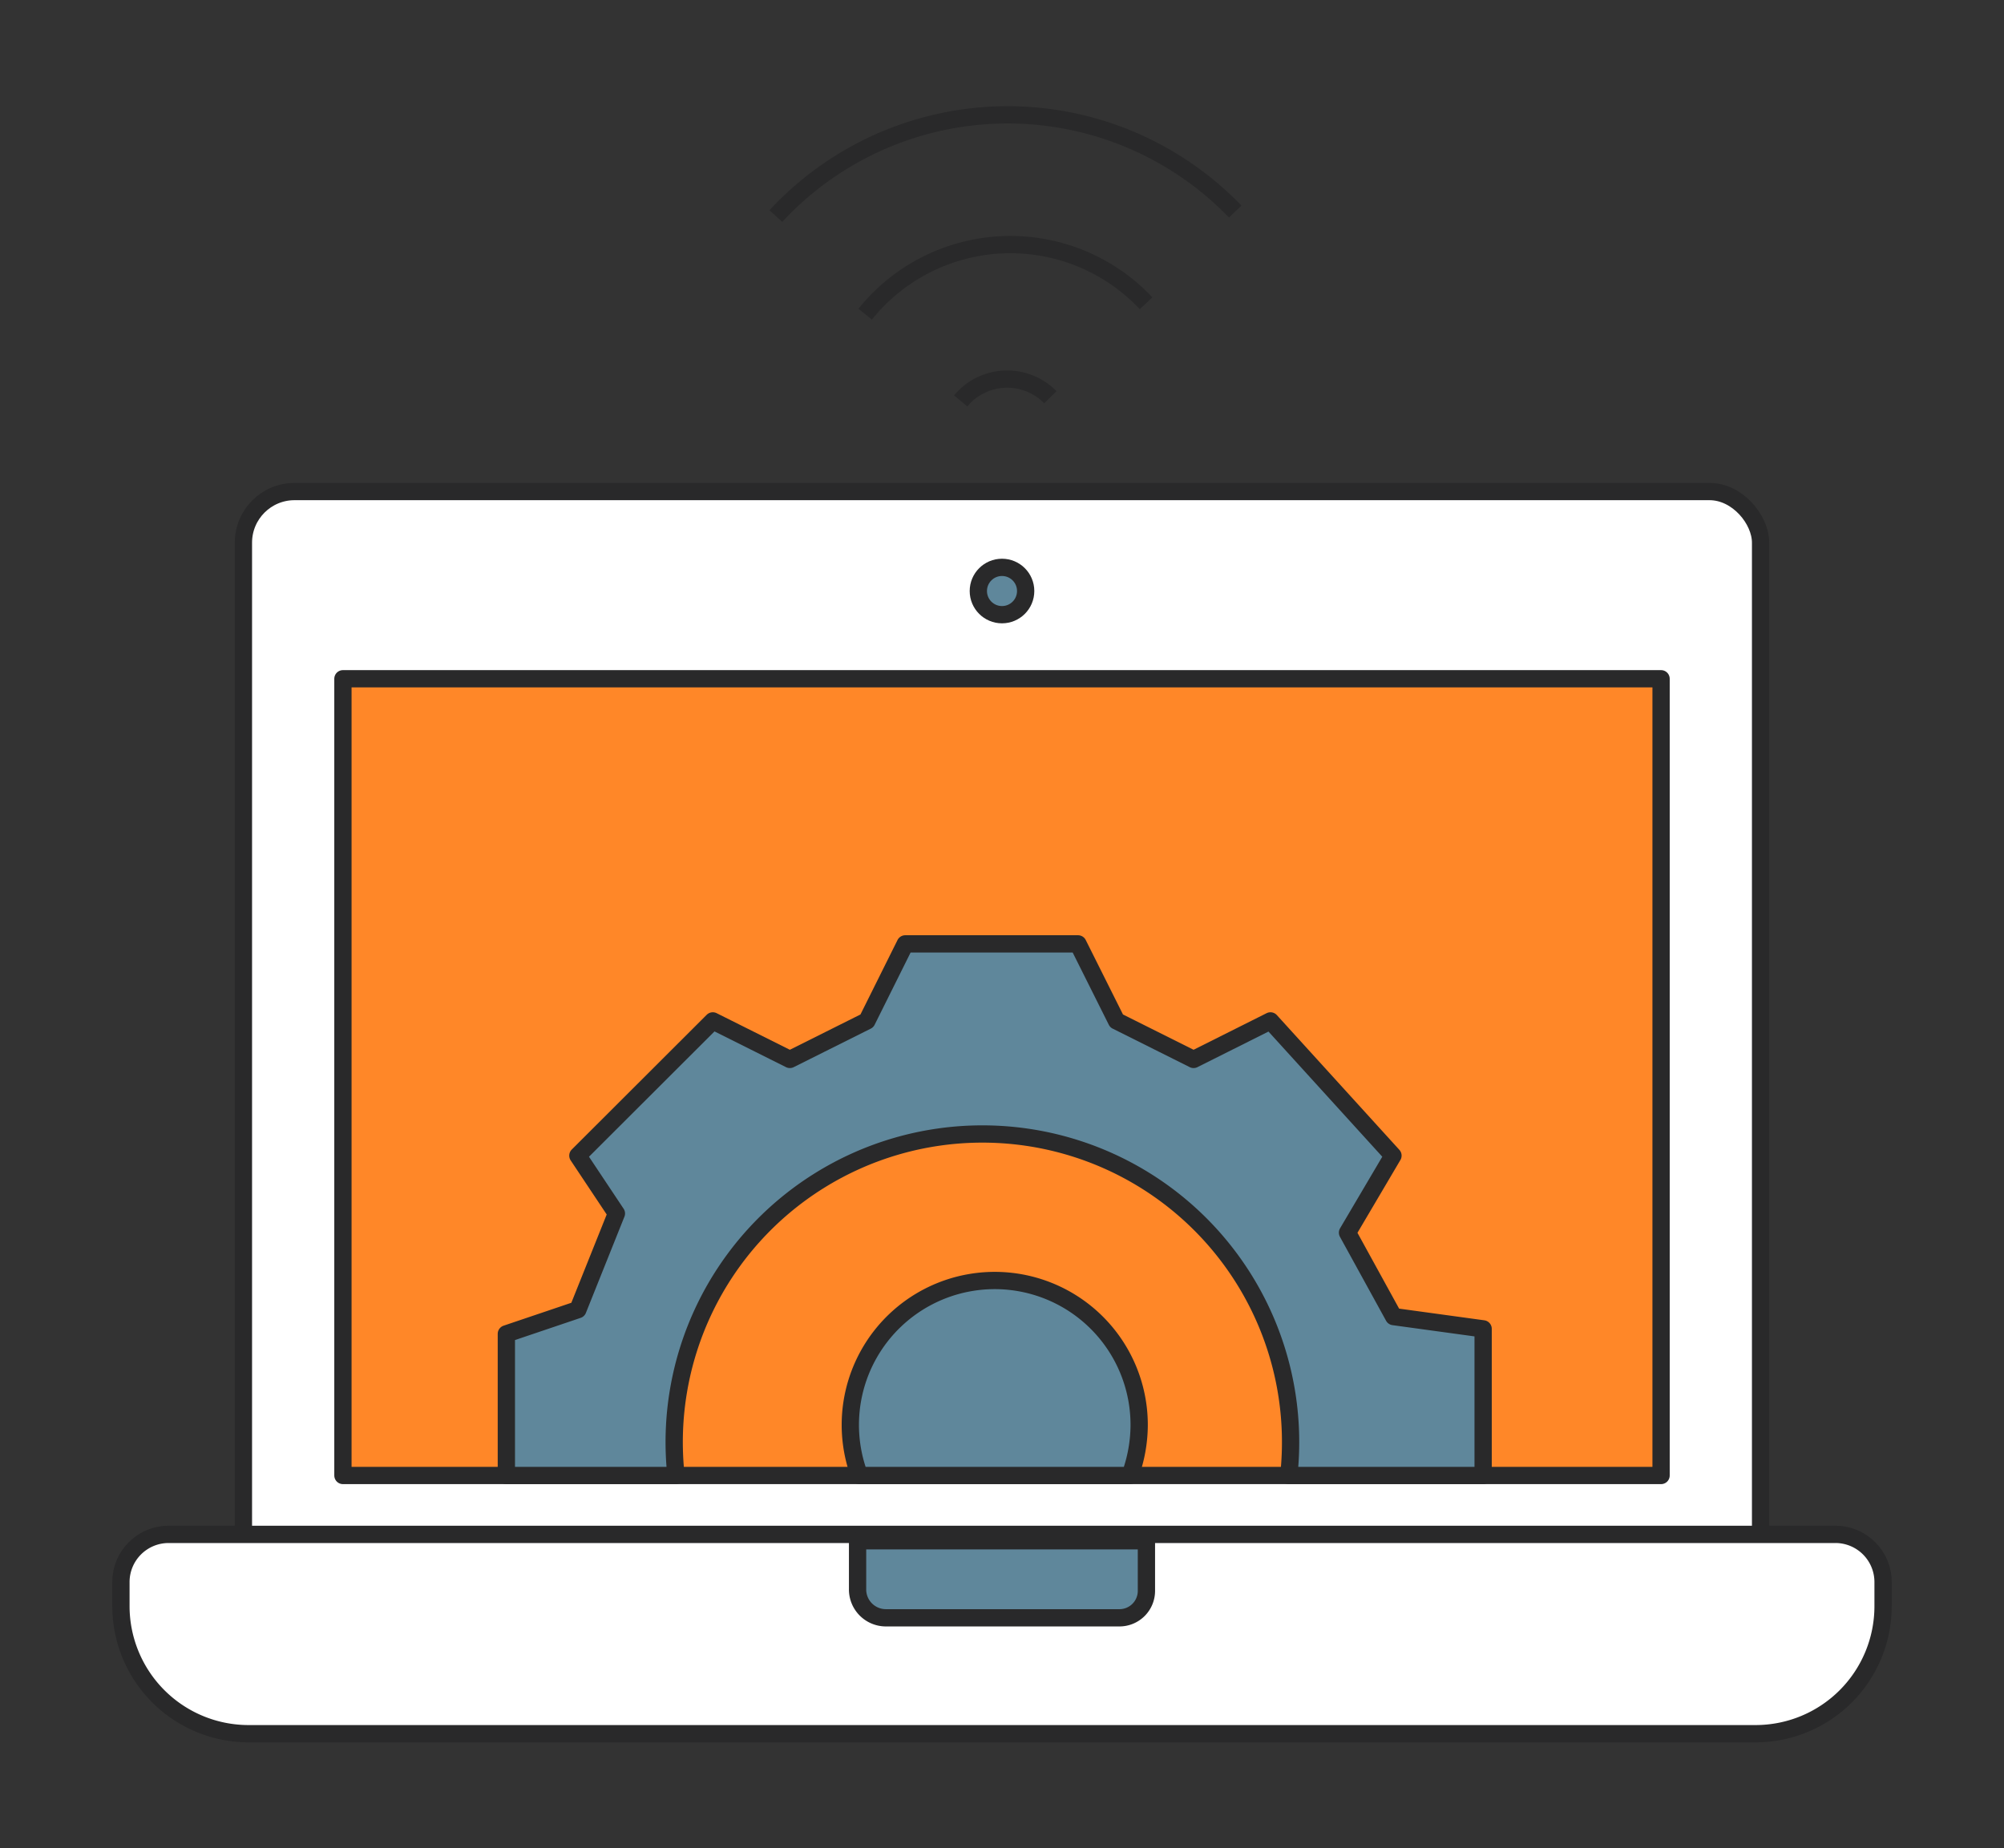 <svg xmlns="http://www.w3.org/2000/svg" viewBox="0 0 116 107"><rect x="0" y="0" width="116" height="107" fill="#333333" stroke="none"/><defs><style>.cls-1{fill:#fff;}.cls-1,.cls-2,.cls-3,.cls-4{stroke:#29292a;stroke-linejoin:round;}.cls-2{fill:#ff8728;}.cls-3{fill:#5f879b;}.cls-4{fill:none;}</style></defs><g id="Camada_3" data-name="Camada 3"><rect class="cls-1" x="14.09" y="28.46" width="87.82" height="65.87" rx="2.96"></rect><path class="cls-1" d="M9.71,88.84h96.57A2.76,2.76,0,0,1,109,91.6V93a7.38,7.38,0,0,1-7.38,7.38H14.34A7.39,7.39,0,0,1,7,93V91.6a2.76,2.76,0,0,1,2.76-2.76Z"></path><rect class="cls-2" x="19.85" y="39.3" width="76.3" height="46.13"></rect><circle class="cls-3" cx="58" cy="34.22" r="1.37"></circle><path class="cls-3" d="M49.64,89.21H66.36a0,0,0,0,1,0,0v2.9a1.56,1.56,0,0,1-1.56,1.56H51.28A1.64,1.64,0,0,1,49.64,92V89.21A0,0,0,0,1,49.64,89.21Z"></path><path class="cls-3" d="M39.13,85.43a17.84,17.84,0,1,1,35.47,0H85.85V76.94l-5.18-.71L78,71.37l2.63-4.46-7.09-7.8-4.45,2.23-4.46-2.23-2.23-4.46h-10l-2.22,4.46-4.46,2.23-4.46-2.23-7.81,7.8,2.23,3.35-2.23,5.57-4.14,1.4v8.2Z"></path><path class="cls-3" d="M65.41,85.43a8.53,8.53,0,0,0,.53-2.91,8.36,8.36,0,1,0-16.19,2.91Z"></path><path class="cls-4" d="M55.61,23.21A3.5,3.5,0,0,1,60.8,23"></path><path class="cls-4" d="M50.08,18.19a10.78,10.78,0,0,1,16.26-.63"></path><path class="cls-4" d="M44.91,12.51a18.29,18.29,0,0,1,26.59-.26"></path></g></svg>